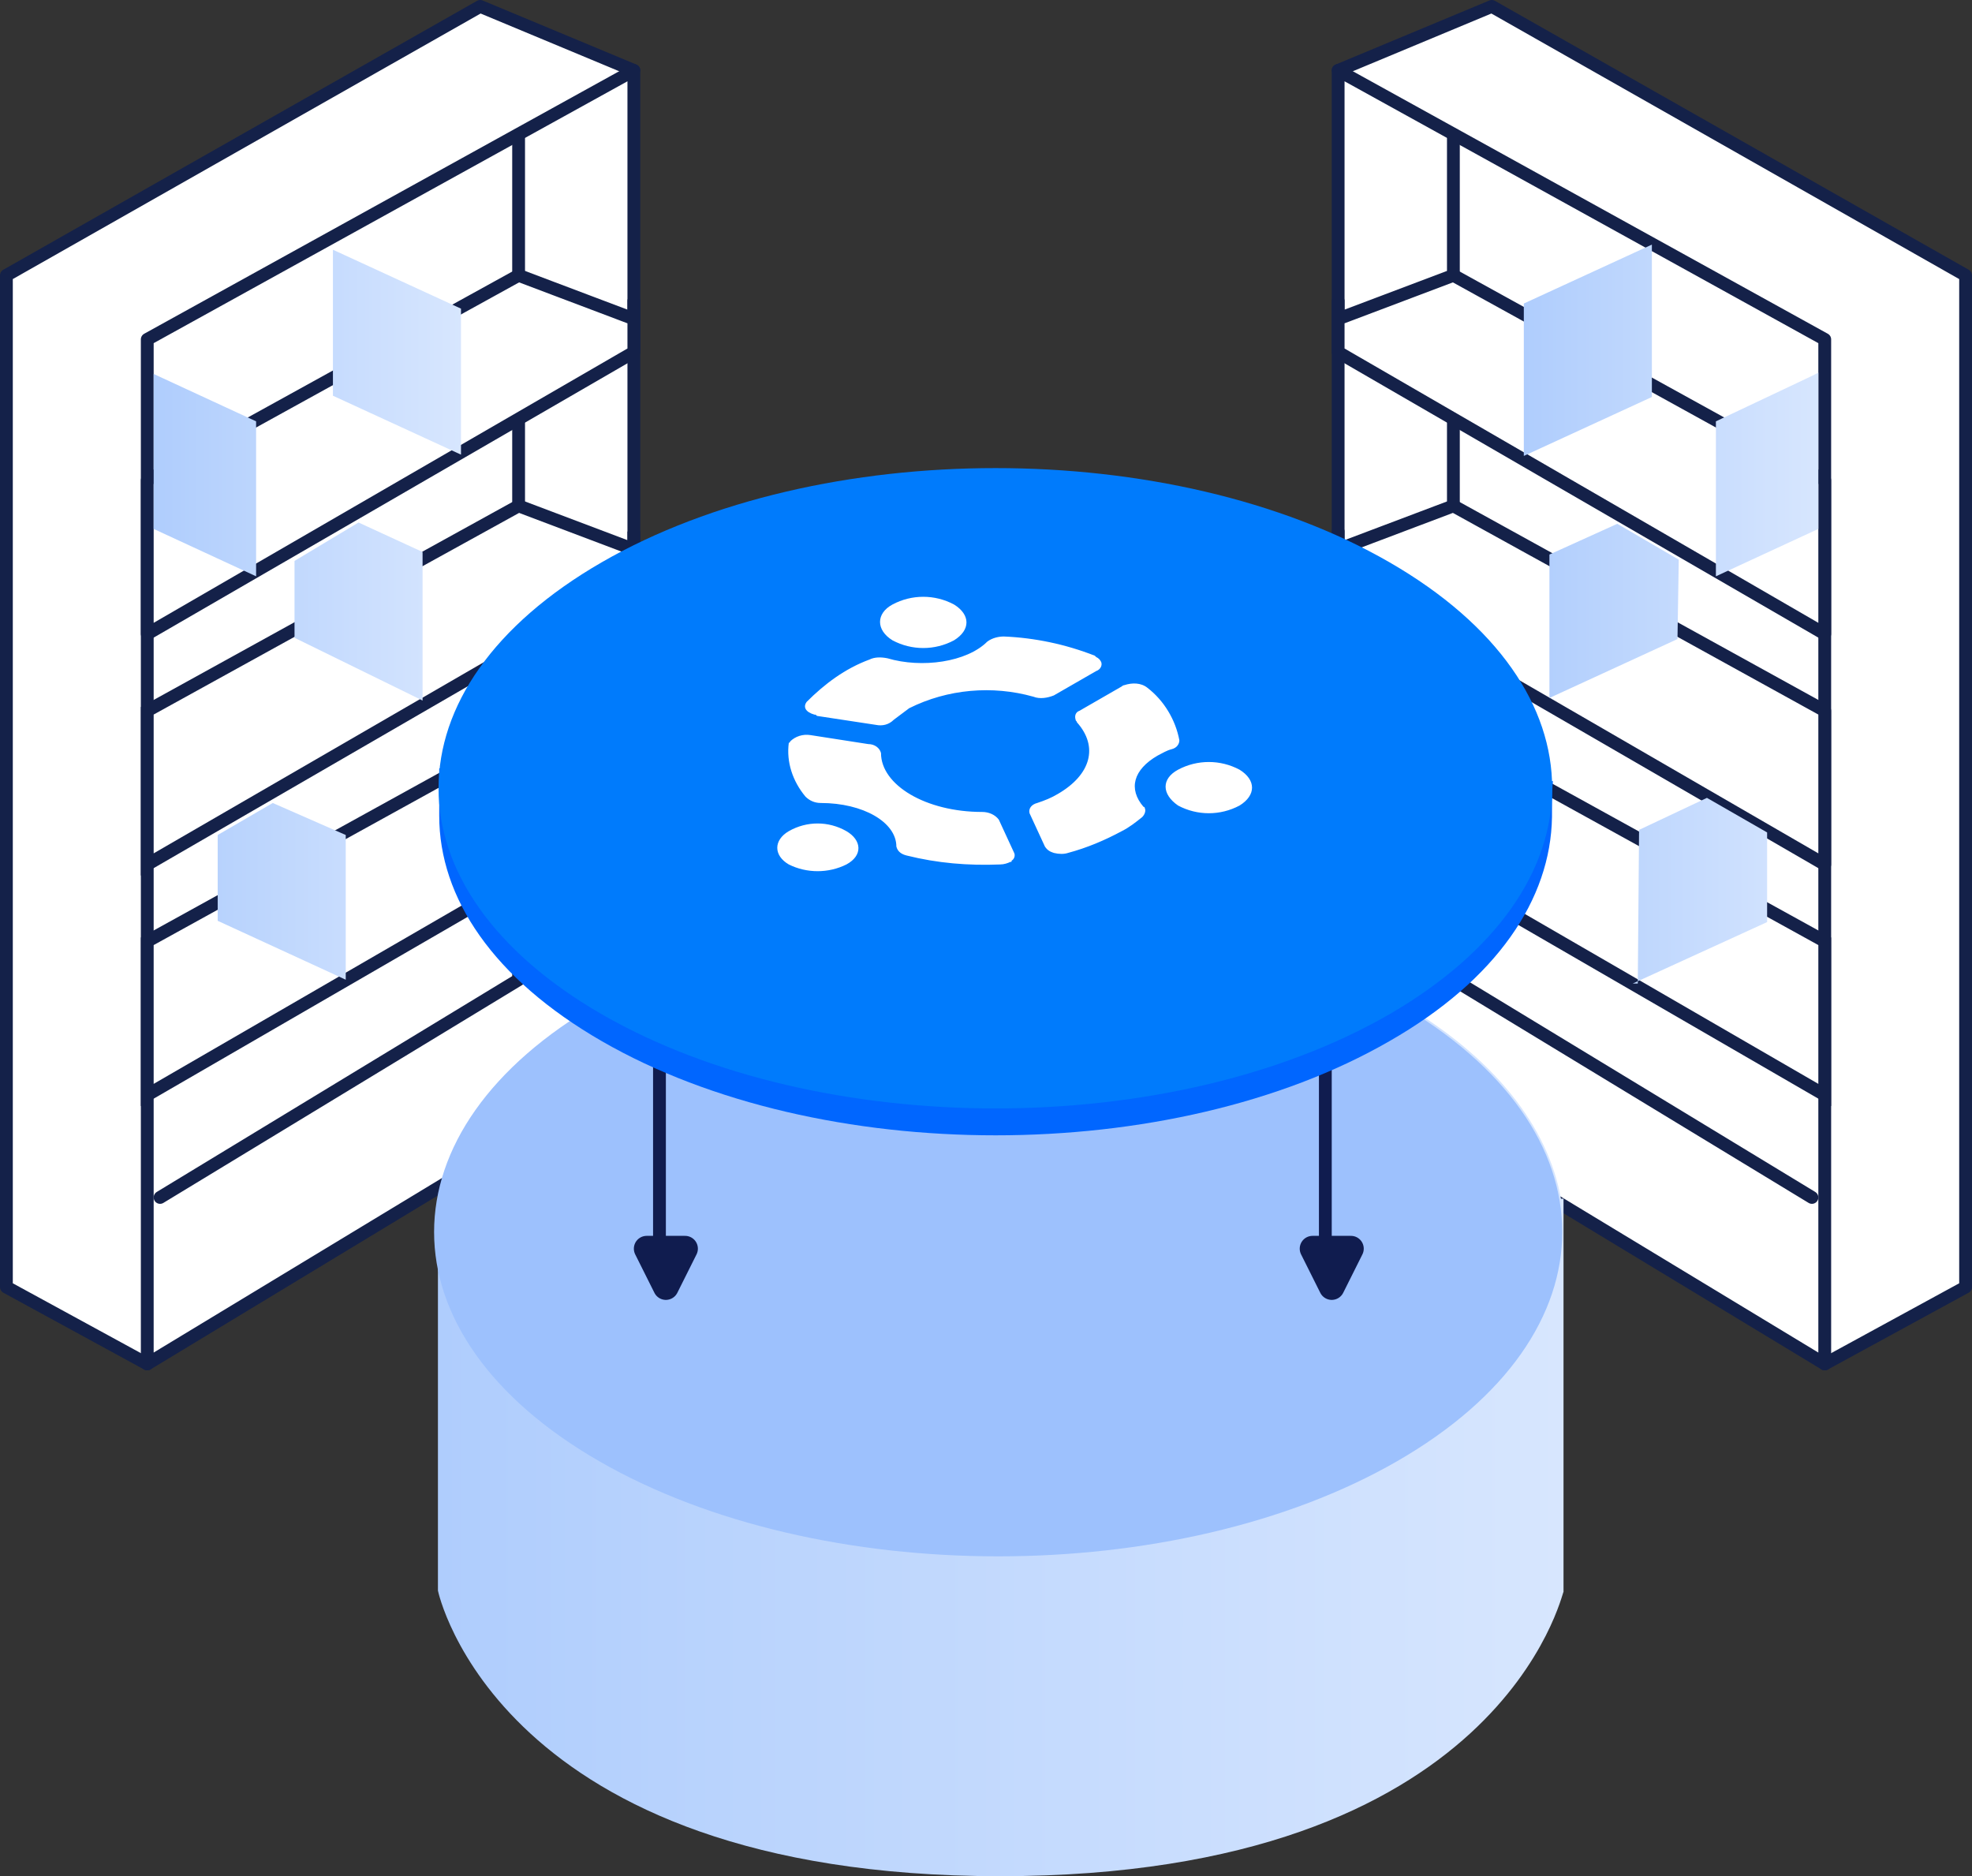 <?xml version="1.0" encoding="utf-8"?>
<!-- Generator: Adobe Illustrator 22.1.0, SVG Export Plug-In . SVG Version: 6.00 Build 0)  -->
<svg version="1.1" id="choose-os" xmlns="http://www.w3.org/2000/svg" xmlns:xlink="http://www.w3.org/1999/xlink" x="0px" y="0px"
	 viewBox="0 0 154 146.5" style="enable-background:new 0 0 154 146.5;" xml:space="preserve">
<rect x="0" y="0" width="154" height="146.5" fill="#333333" stroke="none"/>
<style type="text/css">
	.st0{fill:#FFFFFF;stroke:#142149;stroke-linecap:round;stroke-linejoin:round;}
	.st1{fill:#FFFFFF;stroke:#142149;}
	.st2{fill:url(#Prostokąt_545_kopia_4_1_);}
	.st3{fill:url(#Prostokąt_545_kopia_5_1_);}
	.st4{fill:#8DAEE3;}
	.st5{fill:url(#Elipsa_1306_kopia_15_1_);}
	.st6{fill:#9DC1FD;}
	.st7{fill:none;stroke:#101C4F;}
	.st8{fill:#101C4F;stroke:#101C4F;stroke-width:2;stroke-linecap:round;stroke-linejoin:round;}
	.st9{fill:#0066FF;}
	.st10{fill:#007BFC;}
	.st11{fill:#FFFFFF;}
</style>
<g id="shelf-left">
	<path id="Kształt_696_kopia_2" class="st0" d="M49.5,5.5l-12-5l-37,21v79l11,6L49.5,5.5z"/>
	<path id="Kształt_657" class="st0" d="M11.5,106.5l38-23v-78l-38,21V106.5z"/>
	<path id="Kształt_531" class="st0" d="M40.5,10.5v66l-28,17"/>
	<path id="Kształt_531_kopia" class="st1" d="M49.5,63.5l-38,22v-12l29-16l9,3.4v-1.4V63.5z"/>
	<path id="Kształt_531_kopia_2" class="st1" d="M49.5,45.5l-38,22v-12l29-16l9,3.4v-1.4V45.5z"/>
	<path id="Kształt_531_kopia_3" class="st0" d="M49.5,27.5l-38,22v-12l29-16l9,3.4v-1.4V27.5z"/>
	<linearGradient id="Prostokąt_545_kopia_4_1_" gradientUnits="userSpaceOnUse" x1="12" y1="48" x2="36" y2="48">
		<stop  offset="0" style="stop-color:#AFCDFD"/>
		<stop  offset="1" style="stop-color:#D7E6FE"/>
	</linearGradient>
	<path id="Prostokąt_545_kopia_4" class="st2" d="M26,30.9V19.5l10,4.6v11.4L26,30.9z M33,43.1v11.6l-10-4.9v-6l5-3L33,43.1z
		 M27,76.5l-10-4.6v-6.7l4.3-2.5l5.7,2.5V76.5L27,76.5z M12,29.2l8,3.7V45l-8-3.7V29.8V29.2z"/>
</g>
<g id="shelf-left-2">
	<path id="Kształt_696_kopia_2-2" class="st0" d="M104.5,5.5l12-5l37,21v79l-11,6L104.5,5.5z"/>
	<path id="Kształt_657-2" class="st0" d="M142.5,106.5l-38-23v-78l38,21V106.5z"/>
	<path id="Kształt_531-2" class="st0" d="M113.5,10.5v66l28,17"/>
	<path id="Kształt_531_kopia-2" class="st1" d="M104.5,63.5v-4v1.4l9-3.4l29,16v12L104.5,63.5z"/>
	<path id="Kształt_531_kopia_2-2" class="st0" d="M104.5,45.5v-4v1.4l9-3.4l29,16v12L104.5,45.5z"/>
	<path id="Kształt_531_kopia_3-2" class="st0" d="M104.5,27.5v-4v1.4l9-3.4l29,16v12L104.5,27.5z"/>
	<linearGradient id="Prostokąt_545_kopia_5_1_" gradientUnits="userSpaceOnUse" x1="118.973" y1="47.976" x2="142" y2="47.976">
		<stop  offset="0" style="stop-color:#AFCDFD"/>
		<stop  offset="1" style="stop-color:#D7E6FE"/>
	</linearGradient>
	<path id="Prostokąt_545_kopia_5" class="st3" d="M129,31V19.1l-10,4.6l0,11.9L129,31z M121,43.3v11.2l10-4.6l0.1-6.2l-4.8-2.8
		L121,43.3z M127.5,76.8L138,72v-7l-4.7-2.7l-5.3,2.5l-0.1,12L127.5,76.8z M141.4,29.4l-7.4,3.5V45l8-3.7V29.1L141.4,29.4z"/>
</g>
<g id="discs-old_kopia_3">
	<g id="disc-bottom">
		<path id="Elipsa_1306_kopia_13" class="st4" d="M82.1,95.7c-2.6-1.3-5.7-1.3-8.3,0c-0.6,0.3-1,0.7-1.4,1.2
			c-0.7-1.6-0.1-3.5,1.4-4.4c2.6-1.3,5.7-1.3,8.3,0c1.5,0.9,2.1,2.8,1.4,4.4C83.1,96.4,82.6,96,82.1,95.7z"/>
		<linearGradient id="Elipsa_1306_kopia_15_1_" gradientUnits="userSpaceOnUse" x1="34.2" y1="108.658" x2="122" y2="108.658">
			<stop  offset="0" style="stop-color:#AFCDFD"/>
			<stop  offset="1" style="stop-color:#D7E6FE"/>
		</linearGradient>
		<path id="Elipsa_1306_kopia_15" class="st5" d="M78.1,146.5c-39.3,0-43.9-22.3-43.9-22.3V93.5h0.2c0.9-5.6,5.2-11,12.7-15.3
			c17.2-9.8,44.9-9.8,62.1,0c7.5,4.3,11.7,9.8,12.7,15.4h0.2v30.7C122,124.2,117.4,146.5,78.1,146.5z"/>
		<path id="Elipsa_1306_kopia" class="st6" d="M109.1,114.1c-17.2,9.9-45.1,9.9-62.3,0s-17.2-25.9,0-35.8s45.1-9.9,62.3,0
			S126.3,104.2,109.1,114.1z"/>
	</g>
	<path id="Kształt_1245" class="st7" d="M51.5,99.5v-24"/>
	<path id="Kształt_1249" class="st8" d="M50.5,97.5l1.5,3l1.5-3H50.5z"/>
	<path id="Kształt_1245_kopia" class="st7" d="M103.5,99.5v-24"/>
	<path id="Kształt_1249_kopia" class="st8" d="M102.5,97.5l1.5,3l1.5-3H102.5z"/>
	<g id="disc-top">
		<path id="Elipsa_1306_kopia_9" class="st9" d="M121.2,63.8c-0.1,6.4-4.3,12.7-12.7,17.5c-17,9.8-44.5,9.8-61.5,0
			c-8.5-4.9-12.7-11.2-12.7-17.6V60l27.1,0.3c-0.5,2.8,1,5.7,4.7,7.8c6.5,3.7,16.9,3.7,23.4,0c3.5-2,5.1-4.8,4.8-7.4l27,0.3
			C121.2,60.9,121.2,63.5,121.2,63.8z"/>
		<path id="Elipsa_1306" class="st10" d="M108.5,79.2c-17,9.8-44.5,9.8-61.5,0s-17-25.5,0-35.3s44.5-9.8,61.5,0
			S125.4,69.4,108.5,79.2z"/>
	</g>
	<path id="Kształt_2886" class="st11" d="M68.4,56.6c0.5,0.1,1,0,1.4-0.4c0.4-0.3,0.8-0.6,1.2-0.9c3-1.5,6.5-1.8,9.7-0.9
		c0.5,0.2,1.1,0.1,1.6-0.1l3.3-1.9c0.3-0.1,0.5-0.4,0.4-0.7c-0.1-0.2-0.2-0.3-0.4-0.4c0,0-0.1-0.1-0.1-0.1c-2.3-0.9-4.7-1.4-7.1-1.5
		c-0.4,0-0.9,0.1-1.3,0.4c-1.6,1.6-5.1,2.1-7.8,1.3c-0.5-0.1-1-0.1-1.4,0.1c-1.9,0.7-3.5,1.9-4.9,3.3c-0.3,0.4-0.1,0.8,0.6,1
		c0.1,0,0.1,0,0.2,0.1L68.4,56.6z M87.6,53.6l-3.3,1.9c-0.3,0.1-0.4,0.4-0.3,0.7c0,0.1,0.1,0.1,0.1,0.2c1.7,1.9,1.1,4.1-1.5,5.6
		c-0.5,0.3-1,0.5-1.6,0.7c-0.4,0.1-0.7,0.4-0.6,0.8c0,0,0,0,0,0l1.2,2.6c0.2,0.3,0.4,0.4,0.7,0.5c0.4,0.1,0.8,0.1,1.1,0
		c1.5-0.4,2.9-1,4.2-1.7c0.6-0.3,1.1-0.7,1.6-1.1c0.2-0.2,0.3-0.5,0.2-0.7c0,0,0-0.1-0.1-0.1c-1.2-1.4-0.8-2.9,1.1-4
		c0.4-0.2,0.7-0.4,1.1-0.5c0.4-0.1,0.6-0.4,0.6-0.7c-0.3-1.6-1.2-3.1-2.5-4.1c-0.5-0.4-1.2-0.4-1.8-0.2
		C87.8,53.5,87.7,53.5,87.6,53.6L87.6,53.6L87.6,53.6z M76.7,63.4c-4.4,0-7.9-2.1-7.9-4.6c-0.1-0.4-0.5-0.7-1-0.7l-4.5-0.7
		c-0.6-0.1-1.2,0.1-1.6,0.5c0,0.1-0.1,0.1-0.1,0.1c-0.2,1.5,0.3,3,1.3,4.2c0.3,0.3,0.7,0.5,1.2,0.5c3.3,0,5.9,1.5,5.9,3.4
		c0.1,0.4,0.4,0.6,0.8,0.7c2.4,0.6,4.8,0.8,7.3,0.7c0.3,0,0.6-0.1,0.8-0.2c0.1,0,0.1,0,0.1-0.1c0.2-0.1,0.3-0.4,0.2-0.6L78,64
		C77.7,63.6,77.2,63.4,76.7,63.4L76.7,63.4z M61.6,64.9c-1.2,0.7-1.2,1.9,0,2.6c1.4,0.7,3.1,0.7,4.5,0c1.3-0.7,1.2-1.9,0-2.6l0,0
		C64.7,64.1,63,64.1,61.6,64.9z M92,60.1c1.5-0.8,3.3-0.8,4.8,0c1.3,0.8,1.3,2,0,2.8c-1.5,0.8-3.3,0.8-4.8,0
		C90.7,62,90.7,60.8,92,60.1L92,60.1z M69.7,47.2c1.5-0.8,3.3-0.8,4.8,0c1.3,0.8,1.3,2,0,2.8c-1.5,0.8-3.3,0.8-4.8,0
		C68.4,49.2,68.4,47.9,69.7,47.2L69.7,47.2z"/>
</g>
</svg>
